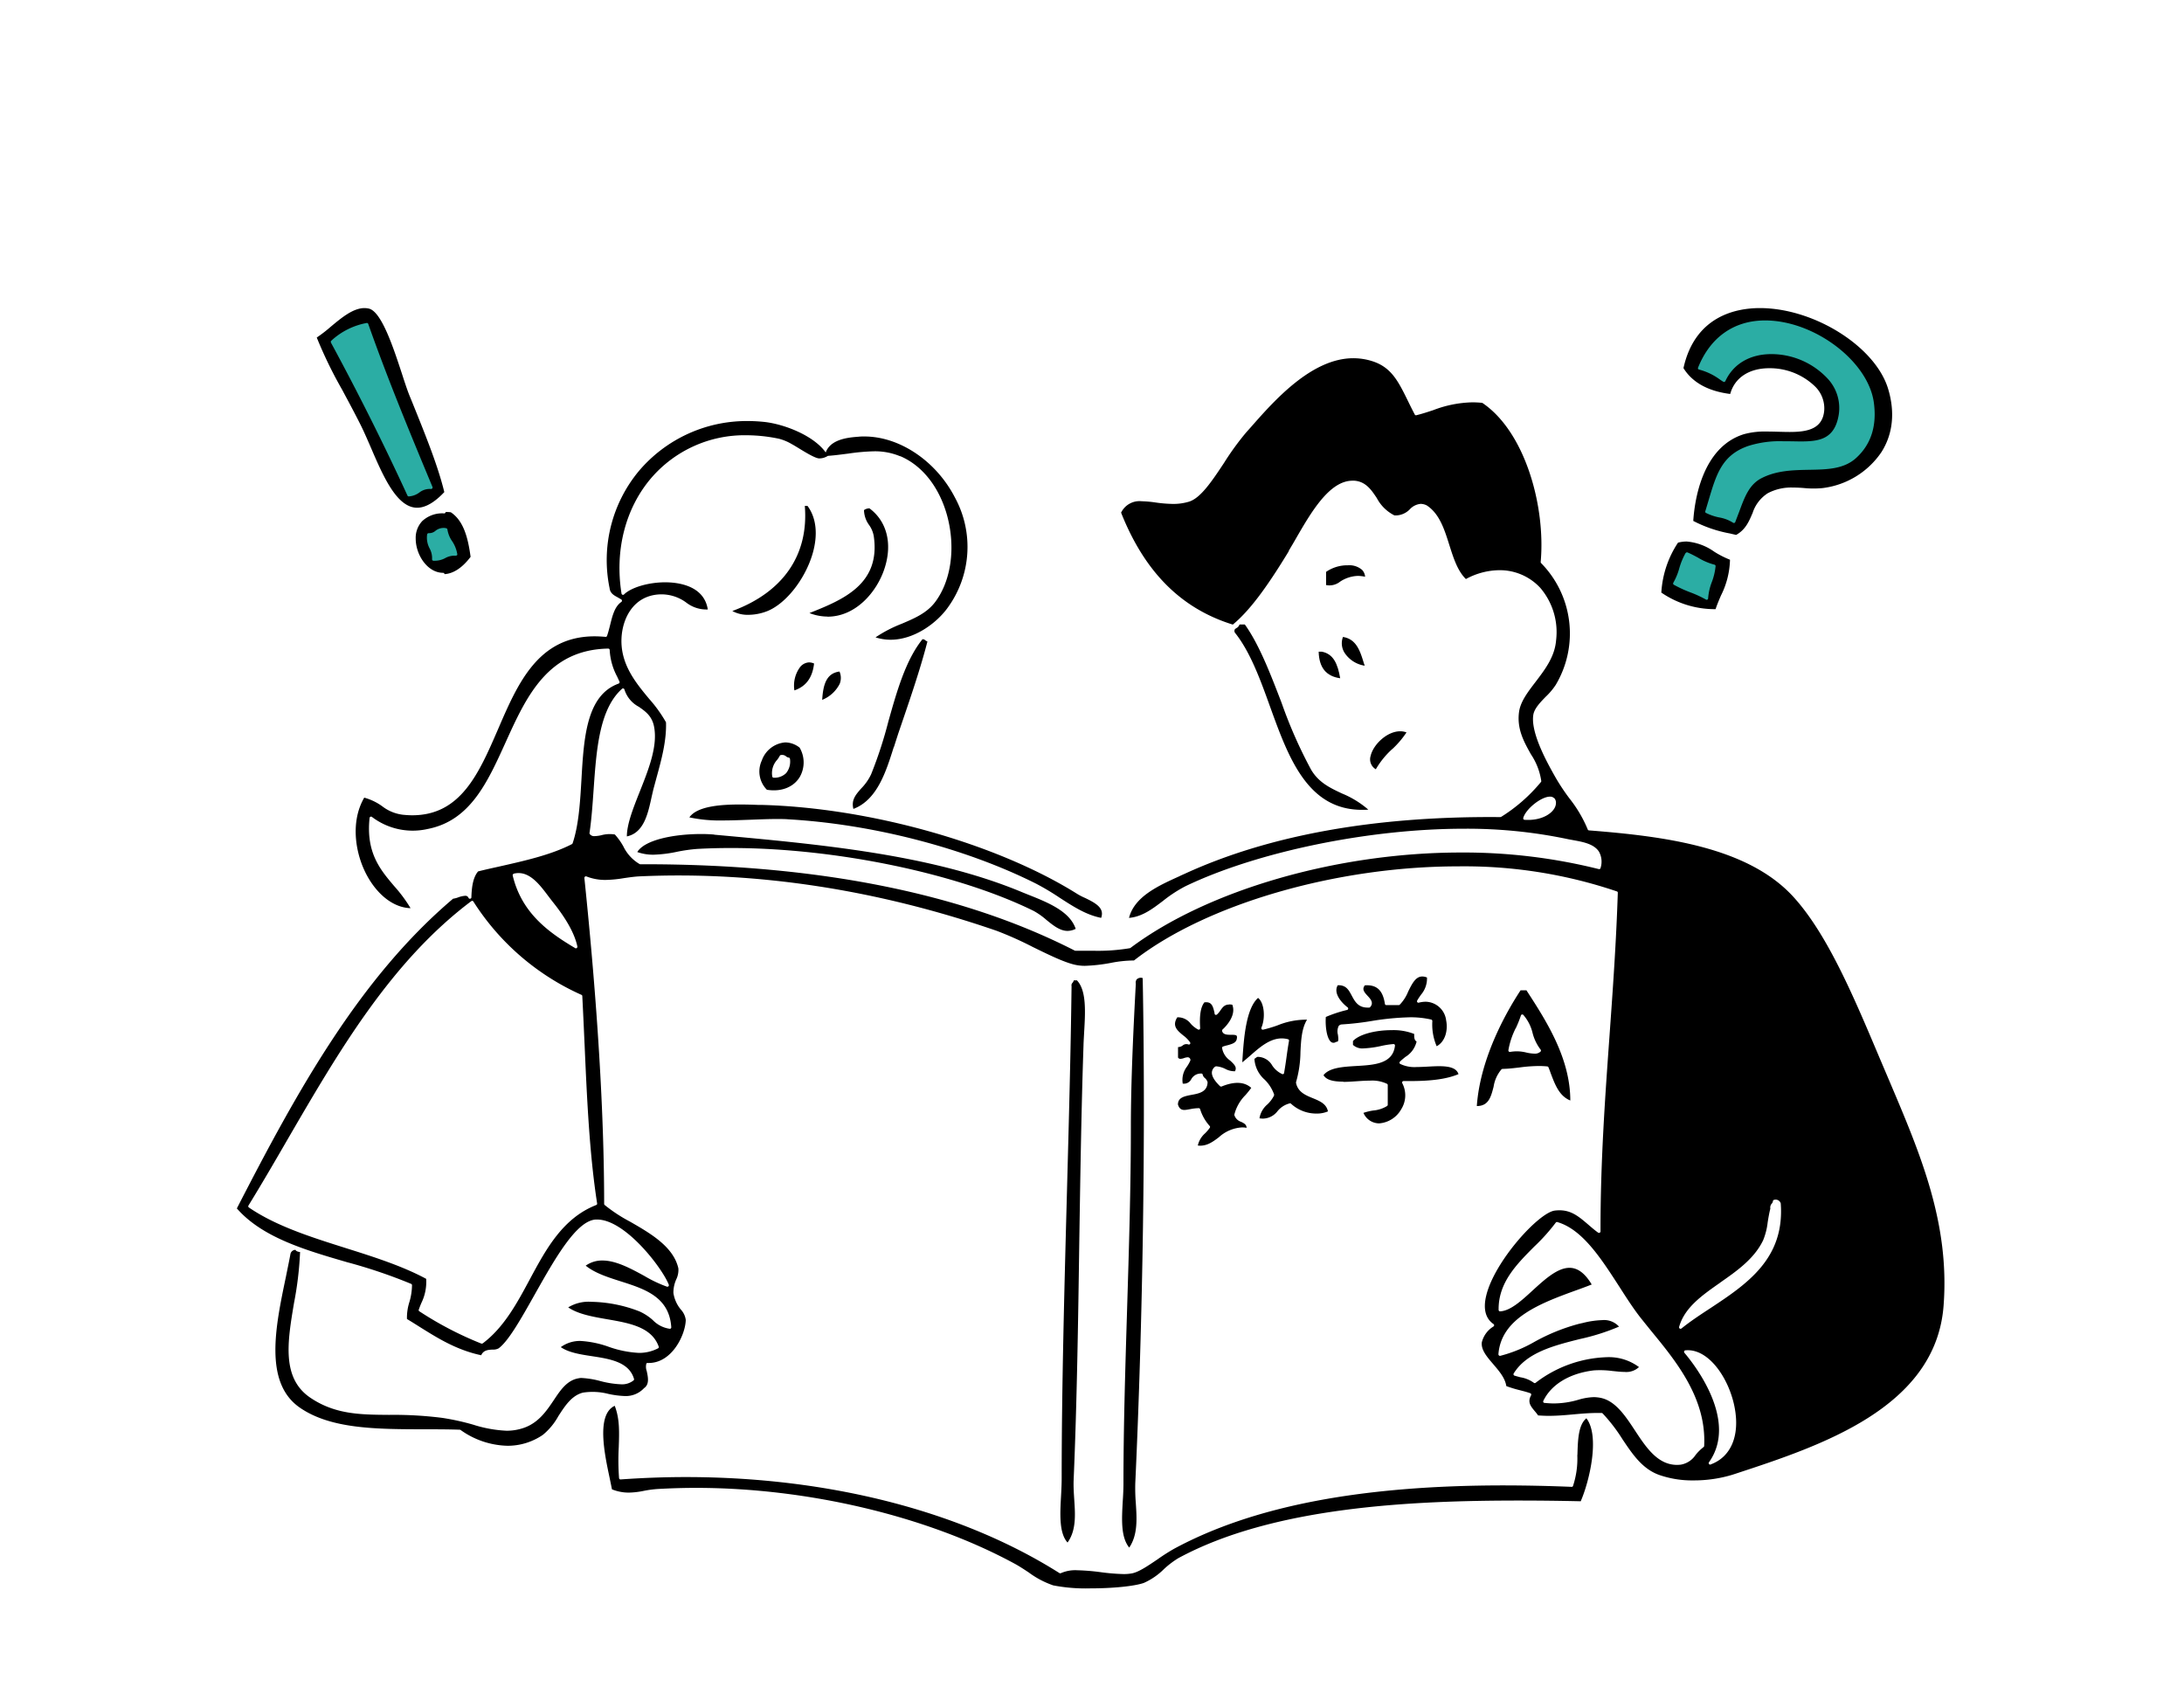 <svg xmlns="http://www.w3.org/2000/svg" width="410" height="318" viewBox="0 0 410 318">
    <g data-name="グループ 464">
        <path data-name="長方形 305" style="fill:none" d="M0 0h410v318H0z"/>
        <path data-name="パス 834" d="m23.677 35.682 6.282-2.282L16.2.62l-7.58 4.6z" transform="translate(52.469 58.411)" style="fill:#2bada4"/>
        <path data-name="パス 835" d="m18.04 22.43 5.625-2.01 2.261 7.074-5.726 1.779-1.2-.812z" transform="translate(61.256 76.882)" style="fill:#2bada4"/>
        <path data-name="パス 836" d="m142.963 38 6.765 2.822s1.372-8.7 8.369-9.432 17.067 0 18.768-9.587-6.514-18.768-15.54-20.3-14.98-.329-17.8 4.194c-2.822 4.5-2.261 5.064-2.261 5.064l6.688 3.305s2.9-4.987 7.732-5.161c4.832-.155 16.507 6.224 11.114 11.926s-12.718.29-17.319 3.692c-4.6 3.421-7.5 12.564-6.533 13.453z" transform="translate(176.165 58.649)" style="fill:#2bada4"/>
        <path data-name="パス 837" d="m138.87 30.573 8.389 3.46 2.319-7.886-7.5-2.977z" transform="translate(173.975 79.448)" style="fill:#2bada4"/>
        <path data-name="パス 838" d="M241.946 103.376c.425-.715.889-1.488 1.372-2.339 2.783-4.813 6.243-10.8 10.573-10.8h.387c2.145.174 3.189 1.759 4.194 3.267a7.56 7.56 0 0 0 3.305 3.247h.406a3.744 3.744 0 0 0 2.493-1.16 3.147 3.147 0 0 1 2.03-1.005 2.622 2.622 0 0 1 1.14.29c2.4 1.566 3.325 4.542 4.233 7.422.754 2.377 1.527 4.852 3.112 6.4a13.343 13.343 0 0 1 6.282-1.662 10.341 10.341 0 0 1 7.674 3.305 12.787 12.787 0 0 1 2.977 9.858c-.251 3.112-2.107 5.509-3.885 7.847-1.45 1.894-2.822 3.692-3.073 5.625-.425 3.17.928 5.586 2.223 7.905a12.208 12.208 0 0 1 1.952 5.025.254.254 0 0 1-.058.193 30.728 30.728 0 0 1-7.48 6.552c-.039.039-.077 0-.155.039-23.523-.213-43.451 3.383-59.262 10.65-.348.155-.7.309-1.044.483-3.924 1.778-8.369 3.788-9.394 7.789 2.455-.213 4.368-1.662 6.378-3.189a25.39 25.39 0 0 1 4.272-2.783c13.433-6.436 34.386-10.766 52.149-10.766a91.789 91.789 0 0 1 19.483 1.933c.348.077.715.135 1.121.213 1.817.329 3.866.7 4.813 2.145a3.854 3.854 0 0 1 .309 3.073.222.222 0 0 1-.116.174.268.268 0 0 1-.213.039 104.666 104.666 0 0 0-25.92-3.112c-23.156 0-47.491 7.036-61.987 17.9l-.116.058a35.9 35.9 0 0 1-6.842.483h-3.421a.76.76 0 0 1-.116-.039c-21.01-10.747-48.206-16.2-80.794-16.2h-.734a.34.34 0 0 1-.116-.019 7.732 7.732 0 0 1-3.073-3.325 11.783 11.783 0 0 0-1.6-2.242 5.988 5.988 0 0 0-2.532.135 6.7 6.7 0 0 1-1.256.174 1.017 1.017 0 0 1-.928-.406.238.238 0 0 1-.039-.193c.387-2.609.58-5.451.773-8.2.522-7.384 1.044-15.018 5.335-18.865a.252.252 0 0 1 .251-.058.278.278 0 0 1 .193.193 5.535 5.535 0 0 0 2.703 3.246c1.218.85 2.474 1.72 2.861 3.73.715 3.653-1.024 8.021-2.706 12.254-1.237 3.112-2.4 6.069-2.4 8.35 3.151-.657 3.943-4.175 4.62-7.287.135-.6.271-1.2.406-1.74.174-.638.348-1.276.522-1.933.947-3.441 1.914-7 1.8-10.457a25.24 25.24 0 0 0-3.151-4.388c-2.551-3.073-5.451-6.572-5.2-11.462.174-3.46 2.049-7.674 6.746-8.137a7.826 7.826 0 0 1 5.431 1.527 6.184 6.184 0 0 0 4.02 1.276c-.715-4.6-5.8-5.1-8-5.1-3.151 0-6.4.966-7.731 2.281a.239.239 0 0 1-.271.058.3.3 0 0 1-.193-.213c-1.3-8.1.715-16 5.547-21.668a23.11 23.11 0 0 1 17.92-8.063 30.083 30.083 0 0 1 6.089.657 9.281 9.281 0 0 1 2.4 1.005c1.005.522 4.156 2.687 5.161 2.687a2.994 2.994 0 0 0 1.624-.483c-2.03-3.634-8.176-5.992-12.061-6.378-.986-.1-1.991-.155-2.957-.155a26.534 26.534 0 0 0-20.508 9.432 26.167 26.167 0 0 0-5.458 21.938c.116.947.754 1.314 1.508 1.72l.7.406a.29.29 0 0 1 0 .464c-1.237.85-1.662 2.532-2.107 4.33-.174.677-.348 1.392-.58 2.049a.261.261 0 0 1-.29.174c-.7-.058-1.372-.1-2.03-.1-10.611 0-14.439 8.853-18.13 17.415-3.6 8.311-7 16.178-16.12 16.178-.561 0-1.16-.039-1.759-.1a7.859 7.859 0 0 1-3.866-1.585 10.407 10.407 0 0 0-3.383-1.624c-2.709 4.642-1.646 10.792.634 14.832 2.049 3.634 5.045 5.837 8.06 5.915a27.107 27.107 0 0 0-3.035-4.1c-2.629-3.093-5.354-6.282-4.658-12.834a.3.3 0 0 1 .174-.232.272.272 0 0 1 .271.039 12.646 12.646 0 0 0 10.457 2.261c7.963-1.546 11.211-8.7 14.632-16.255 3.885-8.563 7.886-17.4 19.271-17.608a.264.264 0 0 1 .271.271 11.884 11.884 0 0 0 1.411 5.006c.135.309.29.619.425.928a.209.209 0 0 1 0 .213.4.4 0 0 1-.155.155c-6.05 2.165-6.533 10.186-6.978 17.937-.251 4.233-.5 8.6-1.662 12.042a.344.344 0 0 1-.135.155c-3.943 2.03-8.891 3.131-13.685 4.214-1.314.29-2.629.58-3.924.908-1.082 1.256-1.2 3.421-1.256 4.716v.155a.269.269 0 0 1-.232.251.273.273 0 0 1-.309-.155.616.616 0 0 0-.657-.387 4.64 4.64 0 0 0-1.276.29 4.209 4.209 0 0 1-.966.251c-17.511 14.845-29.211 35.974-40.591 58.141 4.774 5.47 12.892 7.828 20.74 10.109a96.94 96.94 0 0 1 11.984 4.059.259.259 0 0 1 .155.251 11.453 11.453 0 0 1-.483 3.131 9.747 9.747 0 0 0-.464 3.209c.812.483 1.6.986 2.4 1.488 3.4 2.126 6.92 4.33 11.539 5.315.425-.986 1.372-1.024 2.145-1.063a2.1 2.1 0 0 0 1.121-.232c1.836-1.334 4.214-5.547 6.726-10.012 3.866-6.862 7.867-13.936 11.5-14.168h.271c5.277 0 12.235 9.1 13.453 12.235a.314.314 0 0 1-.058.29.31.31 0 0 1-.29.077 24.859 24.859 0 0 1-4.233-2.01c-2.474-1.353-5.3-2.9-7.867-2.9a5.288 5.288 0 0 0-3.151.966c1.74 1.411 4.194 2.184 6.552 2.938 4.484 1.43 9.142 2.9 9.51 8.621a.267.267 0 0 1-.29.29 5.468 5.468 0 0 1-3.17-1.624 9.732 9.732 0 0 0-2.51-1.637 26.081 26.081 0 0 0-9.007-1.8 7.364 7.364 0 0 0-4.368 1.044c1.856 1.276 4.62 1.759 7.287 2.223 4.117.715 8.389 1.43 9.7 5.141a.257.257 0 0 1-.135.329 7.628 7.628 0 0 1-3.576.85 19.829 19.829 0 0 1-5.721-1.16 18.879 18.879 0 0 0-5.277-1.082 6.109 6.109 0 0 0-3.672 1.16c1.469 1.024 3.692 1.372 5.857 1.7 3.4.522 6.939 1.082 7.886 4.252a.278.278 0 0 1-.077.29 3.456 3.456 0 0 1-2.4.734 18 18 0 0 1-3.885-.619 16.7 16.7 0 0 0-3.421-.561 2.241 2.241 0 0 0-.638.058c-2.145.367-3.363 2.184-4.639 4.1-1.314 1.952-2.8 4.175-5.509 5.161a9.764 9.764 0 0 1-3.363.58 24.269 24.269 0 0 1-6.263-1.14 45.619 45.619 0 0 0-5.818-1.276 71.969 71.969 0 0 0-9.954-.561c-5.412-.039-10.109-.077-14.748-3.189-5.489-3.672-4.33-10.534-3.112-17.8a64.536 64.536 0 0 0 1.14-9.587h-.077c-.232-.039-.638-.1-.792-.406a.987.987 0 0 0-.928.734c-.251 1.372-.561 2.822-.87 4.368-1.952 9.316-4.156 19.851 2.629 24.528 5.818 4.02 14.381 4.04 23.426 4.059 2.165 0 4.388 0 6.572.077a.232.232 0 0 1 .155.039 15.724 15.724 0 0 0 8.833 2.977 11.673 11.673 0 0 0 6.63-2.049 12.078 12.078 0 0 0 2.9-3.5c1.237-1.914 2.493-3.885 4.62-4.426a11.825 11.825 0 0 1 4.755.232 17.181 17.181 0 0 0 3.093.406 4.672 4.672 0 0 0 3.634-1.488c1.044-.715.734-2.087.5-3.189a2.36 2.36 0 0 1-.077-1.392.221.221 0 0 1 .251-.135h.193c4.407 0 6.9-5.335 6.958-8.079a3.525 3.525 0 0 0-.908-1.933 6.344 6.344 0 0 1-1.411-3.131 6.068 6.068 0 0 1 .527-2.539 4.061 4.061 0 0 0 .406-2.068c-.908-4.078-5.257-6.591-9.1-8.795a28.718 28.718 0 0 1-4.736-3.112.268.268 0 0 1-.1-.193c0-16.913-1.256-37.517-3.711-61.195a.312.312 0 0 1 .116-.251.272.272 0 0 1 .271-.039 9.586 9.586 0 0 0 3.6.657 23.319 23.319 0 0 0 3.5-.348c.966-.135 1.991-.29 3-.329 21.9-.966 44.475 2.493 66.9 10.225a65.771 65.771 0 0 1 6.784 3.035c3.131 1.527 6.359 3.131 8.466 3.441a8.838 8.838 0 0 0 1.3.1 31.57 31.57 0 0 0 4.852-.541 23.073 23.073 0 0 1 4.388-.464c13.549-10.573 37.981-17.666 60.828-17.666a89.251 89.251 0 0 1 29.824 4.7.251.251 0 0 1 .174.271c-.29 9.123-.928 18.053-1.546 26.693-.85 11.791-1.72 23.987-1.7 36.86a.3.3 0 0 1-.155.251.31.31 0 0 1-.29-.019c-.677-.483-1.276-1.005-1.856-1.508-1.682-1.43-3.112-2.687-5.393-2.687a7.4 7.4 0 0 0-.908.058c-3.015.406-11.307 9.51-12.854 15.966-.6 2.493-.135 4.291 1.372 5.335a.267.267 0 0 1 .116.213.275.275 0 0 1-.116.232 4.836 4.836 0 0 0-2.2 3c-.155 1.411.966 2.706 2.145 4.078 1.082 1.276 2.223 2.571 2.455 4.117a22.761 22.761 0 0 0 2.455.754c.676.174 1.372.348 2.029.58a.274.274 0 0 1 .174.155.471.471 0 0 1 0 .232c-.734 1.3-.077 2.068.676 2.977a9.1 9.1 0 0 1 .638.812c.638.039 1.3.077 1.972.077 1.624 0 3.151-.135 4.62-.271 1.488-.135 3.035-.271 4.678-.271h.638a.344.344 0 0 1 .193.077 31.14 31.14 0 0 1 3.73 4.852c1.914 2.861 3.73 5.547 6.842 6.688a18.8 18.8 0 0 0 6.514 1.044 24.773 24.773 0 0 0 7.229-1.044l.715-.232c15.83-5.2 37.536-12.312 38.986-31.525 1.179-15.463-4.33-28.413-10.148-42.117l-1.914-4.5c-4.813-11.4-9.78-23.194-16.178-30.172-8.582-9.355-24.277-11.327-38.329-12.428a.25.25 0 0 1-.232-.174 24.367 24.367 0 0 0-3.441-5.837 39.464 39.464 0 0 1-2.571-3.866c-1.527-2.706-4.716-8.35-4.214-11.771.174-1.218 1.3-2.377 2.377-3.479a12.379 12.379 0 0 0 1.836-2.184 18.848 18.848 0 0 0-2.745-22.866.291.291 0 0 1-.077-.213c.947-10.418-2.9-24.432-10.959-29.863a16.385 16.385 0 0 0-1.933-.1 21.649 21.649 0 0 0-7.287 1.469c-1.005.329-2.049.677-3.151.947a.252.252 0 0 1-.309-.135c-.483-.908-.908-1.778-1.314-2.609-1.817-3.692-3.131-6.359-6.862-7.461a11.663 11.663 0 0 0-3.37-.493c-7.828 0-14.864 8-19.077 12.776-.329.387-.657.734-.966 1.082a51.263 51.263 0 0 0-4.233 5.818c-2.242 3.383-4.368 6.572-6.552 7.248a10.144 10.144 0 0 1-3.054.425 25.076 25.076 0 0 1-3.247-.271 21.727 21.727 0 0 0-2.609-.232 3.832 3.832 0 0 0-3.846 2.145c4.426 11.153 11.288 18.014 20.972 21.01 3.653-3 7.21-8.369 10.5-13.762zm-145.505 60.63a3.659 3.659 0 0 1 .908-.116c2.339 0 4.1 2.358 5.528 4.252.29.387.561.734.812 1.063 2.629 3.267 4.175 6.031 4.7 8.466a.289.289 0 0 1-.116.29.219.219 0 0 1-.155.058.184.184 0 0 1-.135-.039c-4.794-2.841-10.032-6.475-11.733-13.627a.281.281 0 0 1 .193-.329zm13.3 31.989c.445 10.128.908 20.6 2.358 29.921a.261.261 0 0 1-.174.29c-6.3 2.474-9.432 8.311-12.467 13.955-2.377 4.426-4.832 9.007-8.814 12a.27.27 0 0 1-.174.058h-.1a64.934 64.934 0 0 1-11.655-6.069.25.25 0 0 1-.1-.309c.155-.425.309-.831.483-1.237a9 9 0 0 0 .908-4.542c-4.523-2.435-9.9-4.136-15.115-5.779-6.417-2.03-13.066-4.117-18.169-7.616a.275.275 0 0 1-.077-.367c2.493-4.059 4.948-8.273 7.306-12.351 9.548-16.429 19.406-33.419 34.521-44.785a.39.39 0 0 1 .213-.058.222.222 0 0 1 .174.116 46.506 46.506 0 0 0 20.3 17.531.251.251 0 0 1 .155.232c.155 3 .29 5.992.425 9.007zm211.4 78.939h-.1a.242.242 0 0 1-.213-.116.262.262 0 0 1 0-.329c5.586-7.867-2.88-18.5-4.62-20.546a.309.309 0 0 1-.039-.29.279.279 0 0 1 .232-.174c.155 0 .29-.019.445-.019 4.252 0 7.905 5.683 8.833 10.959.928 5.18-.773 9.1-4.523 10.476zm1.775-34.158c3.151-2.2 6.417-4.484 8.079-7.963a12.615 12.615 0 0 0 .85-3.363c.135-.831.271-1.682.5-2.571a1.087 1.087 0 0 1 .29-.966.858.858 0 0 0 .193-.425.252.252 0 0 1 .232-.251.994.994 0 0 1 1.237.657c.773 10.438-6.417 15.192-13.356 19.773-1.894 1.237-3.672 2.416-5.277 3.711a.312.312 0 0 1-.174.058.232.232 0 0 1-.155-.039.306.306 0 0 1-.116-.309c1.024-3.634 4.272-5.9 7.712-8.311zm-15.115 6.359c.7.889 1.469 1.836 2.281 2.841 4.6 5.605 10.3 12.564 9.838 21.455a.267.267 0 0 1-.116.213 8.943 8.943 0 0 0-1.488 1.469 4.162 4.162 0 0 1-2.822 1.836c-.232.019-.445.039-.657.039-3.653 0-5.818-3.286-7.905-6.456-1.778-2.706-3.634-5.509-6.359-6.108a6.974 6.974 0 0 0-1.392-.155 11.223 11.223 0 0 0-2.841.483 16.635 16.635 0 0 1-4.62.7c-.561 0-1.16-.039-1.778-.1a.238.238 0 0 1-.213-.135.287.287 0 0 1 0-.251c1.488-3.093 4.948-5.18 9.49-5.721a17.737 17.737 0 0 1 3.46.116c.812.077 1.566.174 2.281.174a3.487 3.487 0 0 0 2.725-.908 9.453 9.453 0 0 0-6.05-1.856 23.089 23.089 0 0 0-13.337 4.794.269.269 0 0 1-.367 0 5.935 5.935 0 0 0-2.513-1.024c-.367-.1-.734-.193-1.1-.309a.228.228 0 0 1-.174-.174.244.244 0 0 1 .019-.232c2.416-3.924 7.48-5.219 12.39-6.456a40.717 40.717 0 0 0 7.384-2.339 3.76 3.76 0 0 0-3.151-1.218 16.632 16.632 0 0 0-3.672.541c-.213.039-.425.1-.619.135a36.158 36.158 0 0 0-8.466 3.421 25.775 25.775 0 0 1-6.4 2.609.266.266 0 0 1-.232-.077.31.31 0 0 1-.1-.213c.5-6.862 8.021-9.626 14.671-12.042a89.22 89.22 0 0 0 2.841-1.063c-1.256-2.107-2.629-3.131-4.175-3.131-2.261 0-4.639 2.165-6.939 4.272-2.146 1.972-4.175 3.808-6.089 3.9a.264.264 0 0 1-.271-.271c-.077-5.1 3.363-8.543 6.688-11.887a35.827 35.827 0 0 0 4.04-4.5.256.256 0 0 1 .29-.1c4.7 1.353 8.215 6.823 11.636 12.119 1.3 2.03 2.532 3.943 3.808 5.605zm-16-97.3a1.335 1.335 0 0 1 .29 1.005c-.077 1.488-2.184 3.073-5.18 3.073-.232 0-.445 0-.7-.019a.267.267 0 0 1-.213-.116.316.316 0 0 1-.039-.232c.464-1.682 3.363-4 5.006-4a1.036 1.036 0 0 1 .812.309z"/>
        <path data-name="パス 839" d="M169.001 85.628c4.117 1.74 7.326 5.8 8.795 11.133 1.624 5.953.793 12.158-2.184 16.178-1.566 2.126-3.885 3.112-6.34 4.156a24.78 24.78 0 0 0-4.909 2.551 9.264 9.264 0 0 0 2.822.445c4.465 0 8.7-3.151 10.766-6.069a19.384 19.384 0 0 0 1.3-20.662c-3.538-6.843-10.385-11.424-16.976-11.424a8.837 8.837 0 0 0-1.237.058h-.077c-1.836.155-5.605.483-6.127 3.614 1.585-.077 3.035-.29 4.446-.464a38.325 38.325 0 0 1 4.794-.425 12.217 12.217 0 0 1 4.909.928z"/>
        <path data-name="パス 840" d="M140.491 115.413a9.855 9.855 0 0 0 3.247-.58c3.556-1.237 7.326-5.9 8.795-10.843 1.063-3.614.715-6.8-.947-9.027h-.5c.754 9.22-4.078 16.217-13.607 19.735a5.976 5.976 0 0 0 3 .715z"/>
        <path data-name="パス 841" d="M155.355 115.761c5.315 0 9.278-4.678 10.689-9.027 1.527-4.639.464-8.872-2.822-11.307a1.746 1.746 0 0 0-1.024.329 4.894 4.894 0 0 0 .947 2.783 5.089 5.089 0 0 1 .889 2.126c1.3 8.988-5.741 11.906-12.08 14.419a9.455 9.455 0 0 0 3.363.657z"/>
        <g data-name="グループ 397">
            <path data-name="パス 842" d="M69.651 84.081c2.261 5.257 4.832 11.23 8.659 11.23 1.546 0 3.267-.986 5.1-2.938-1.179-4.832-3.325-10.186-6.05-16.932l-.406-.986c-.464-1.121-.986-2.706-1.527-4.388-1.601-4.87-3.804-11.557-6.162-12.134a4.1 4.1 0 0 0-.85-.1c-2.145 0-4.349 1.856-6.3 3.479a26.723 26.723 0 0 1-2.65 2.049 80.865 80.865 0 0 0 4.755 9.78c1.063 1.991 2.281 4.233 3.5 6.668.638 1.276 1.256 2.725 1.933 4.272zm-7.519-19.792a.268.268 0 0 1 .058-.329 13.323 13.323 0 0 1 6.63-3.327.264.264 0 0 1 .309.174c3.576 10.128 7.577 19.851 12.061 30.6a.271.271 0 0 1-.039.271.312.312 0 0 1-.251.116 3.162 3.162 0 0 0-2.145.638 3.726 3.726 0 0 1-2.01.754.259.259 0 0 1-.251-.155c-4.5-9.8-9.355-19.464-14.381-28.742z"/>
            <path data-name="パス 843" d="M88.342 104.512c-.483-3.537-1.3-6.746-3.711-8.35a8.612 8.612 0 0 0-.966-.058.276.276 0 0 1-.271.271 5.5 5.5 0 0 0-4.136 1.45 4.593 4.593 0 0 0-1.218 3.286c0 3.035 2.2 6.417 5.141 6.417a.289.289 0 0 1 .271.251c1.527-.1 3.209-1.024 4.89-3.247zm-2.59-.271s-.135.1-.213.077a3.525 3.525 0 0 0-1.952.445 4.152 4.152 0 0 1-1.914.5h-.309a.266.266 0 0 1-.251-.29 3.85 3.85 0 0 0-.463-2.027 4.269 4.269 0 0 1-.464-2.629.291.291 0 0 1 .29-.232h.116a1.784 1.784 0 0 0 1.16-.445 2.427 2.427 0 0 1 1.468-.536 1.785 1.785 0 0 1 .541.058.288.288 0 0 1 .232.232 5.246 5.246 0 0 0 .889 2.2 6.189 6.189 0 0 1 .966 2.435.284.284 0 0 1-.077.232z"/>
        </g>
        <path data-name="パス 844" d="M255.691 106.966a3.661 3.661 0 0 0-2.648-.85 7.018 7.018 0 0 0-4.1 1.237v2.474a3.216 3.216 0 0 0 2.629-.638 6.4 6.4 0 0 1 3.325-1.082 7.107 7.107 0 0 1 1.372.155 2.118 2.118 0 0 0-.58-1.3z"/>
        <g data-name="グループ 398">
            <path data-name="パス 845" d="M328.985 96.394a6.9 6.9 0 0 1 2.88-3.808 9.376 9.376 0 0 1 4.7-1.063c.734 0 1.488.039 2.184.1a18.1 18.1 0 0 0 3.4 0 15.634 15.634 0 0 0 11.036-6.73c2.165-3.383 2.609-7.519 1.256-11.945-2.416-7.905-13.878-15.115-24.064-15.115-4.426 0-12.177 1.469-14.342 11.269 1.662 2.687 4.62 4.33 8.775 4.852.831-3.035 3.537-4.832 7.326-4.832a12.2 12.2 0 0 1 8.679 3.5 5.744 5.744 0 0 1 1.643 4.446c-.309 3.537-3.305 4.02-6.475 4.02-.677 0-1.392-.019-2.107-.039-.735-.019-1.469-.039-2.2-.039a14.681 14.681 0 0 0-4.252.483c-8.041 2.455-9.336 12.892-9.548 16.294a24.389 24.389 0 0 0 6.9 2.358c.387.1.754.174 1.14.271 1.759-.966 2.416-2.532 3.054-4.02zm-3.228 1.624s-.1.135-.174.155h-.077a.213.213 0 0 1-.174-.058 7.205 7.205 0 0 0-2.609-.986 9.827 9.827 0 0 1-2.474-.85.251.251 0 0 1-.116-.309c.213-.677.406-1.353.6-1.991 1.469-4.948 2.513-8.543 7.461-10.264a19.542 19.542 0 0 1 6.436-.889c.6 0 1.2 0 1.778.019.541 0 1.082.019 1.6.019 3.46 0 6.4-.367 7.171-4.987a8.084 8.084 0 0 0-1.972-6.688 14.467 14.467 0 0 0-10.665-4.716c-4.059 0-7.152 1.856-8.64 5.064a.341.341 0 0 1-.174.155.333.333 0 0 1-.232-.039 17.527 17.527 0 0 1-.619-.406 11.536 11.536 0 0 0-3.924-1.875.214.214 0 0 1-.174-.135.246.246 0 0 1 0-.232c2.281-5.7 6.746-8.853 12.583-8.853 9.22 0 19.348 7.635 20.411 15.4.6 4.388-.522 7.886-3.344 10.438-2.3 2.088-5.47 2.145-8.814 2.2-2.977.058-6.05.116-8.872 1.546-2.339 1.179-3.189 3.46-4.252 6.34-.232.6-.464 1.218-.715 1.875z"/>
            <path data-name="パス 846" d="M311.879 111.238a17.724 17.724 0 0 0 10.186 3.112c.29-.889.657-1.74 1.005-2.551a15.753 15.753 0 0 0 1.7-6.726 17.756 17.756 0 0 1-2.957-1.508 10.4 10.4 0 0 0-5.2-1.914 6.657 6.657 0 0 0-1.6.213 18.873 18.873 0 0 0-3.131 9.355zm4.581-7.422a.285.285 0 0 1 .329-.116c.7.29 1.334.638 1.952.966a11.551 11.551 0 0 0 3.112 1.334.271.271 0 0 1 .213.29 11.654 11.654 0 0 1-.7 2.957 10.543 10.543 0 0 0-.7 3.073.268.268 0 0 1-.135.232.279.279 0 0 1-.135.039.184.184 0 0 1-.135-.039 20.921 20.921 0 0 0-2.977-1.372 23.125 23.125 0 0 1-3.054-1.411.309.309 0 0 1-.135-.174.382.382 0 0 1 .039-.213 11.513 11.513 0 0 0 1.121-2.725 13.306 13.306 0 0 1 1.179-2.841z"/>
        </g>
        <path data-name="パス 847" d="M231.761 118.68c2.919 3.6 4.832 8.872 6.668 13.975 3.441 9.51 7 19.367 17.261 19.367.387 0 .773 0 1.179-.039a17.9 17.9 0 0 0-4.948-3.035c-2.261-1.063-4.388-2.068-5.8-4.484a86.97 86.97 0 0 1-5.528-12.525c-2.068-5.373-4.194-10.94-6.9-14.709h-1.004a1.145 1.145 0 0 1-.58.677c-.29.193-.445.29-.329.773z"/>
        <path data-name="パス 848" d="M256.096 124.691c-.734-2.416-1.411-4.716-3.982-5.122a3.336 3.336 0 0 0 .29 2.957 5.5 5.5 0 0 0 3.788 2.435l-.077-.271z"/>
        <path data-name="パス 849" d="M167.842 140.173c.251-.831.522-1.643.773-2.435l.87-2.551c1.682-4.929 3.4-10.012 4.62-14.767a1.6 1.6 0 0 1-.406-.232.7.7 0 0 0-.522-.193c-3.151 3.9-4.813 9.78-6.417 15.482a78.848 78.848 0 0 1-3.228 9.877 9.652 9.652 0 0 1-1.817 2.609c-1.082 1.218-1.933 2.2-1.508 3.885 4.484-1.7 6.127-7 7.6-11.675z"/>
        <path data-name="パス 850" d="M247.553 122.333c.077 3 1.411 4.62 4.04 4.987-.464-2.687-1.256-4.562-3.441-4.987h-.6z"/>
        <path data-name="パス 851" d="M151.876 124.343a2.294 2.294 0 0 0-1.778 1.024 5.834 5.834 0 0 0-.966 4.233c2.2-.754 3.4-2.416 3.692-5.045a2.479 2.479 0 0 0-.947-.213z"/>
        <path data-name="パス 852" d="M157.636 128.363a2.97 2.97 0 0 0-.039-2.3c-2.4.309-3.073 2.339-3.247 5.315a6.345 6.345 0 0 0 3.286-3.015z"/>
        <path data-name="パス 853" d="M261.373 140.618a17.424 17.424 0 0 0 2.667-3.131 3.361 3.361 0 0 0-1.179-.213c-2.493 0-5.064 2.513-5.547 4.6a2.152 2.152 0 0 0 .966 2.532 16 16 0 0 1 3.073-3.788z"/>
        <path data-name="パス 854" d="M147.431 139.362a5.092 5.092 0 0 0-4.427 3.42 4.866 4.866 0 0 0 .966 5.47c2.706.445 5.064-.5 6.2-2.455a5.488 5.488 0 0 0-.058-5.451 4.439 4.439 0 0 0-2.681-.984zm.155 5.76a3.118 3.118 0 0 1-2.339.87.271.271 0 0 1-.271-.232 3.689 3.689 0 0 1 .889-3.093 4.32 4.32 0 0 0 .522-.792.233.233 0 0 1 .193-.135 1.153 1.153 0 0 1 1.024.271.858.858 0 0 0 .425.193.289.289 0 0 1 .271.251 3.45 3.45 0 0 1-.715 2.667z"/>
        <path data-name="パス 855" d="M203.619 168.529a11.449 11.449 0 0 1-1.469-.773c-15.076-9.432-38.889-16.139-59.243-16.661h-.638a84.294 84.294 0 0 0-3.267-.077c-3.421 0-8.079.251-9.587 2.416a27.174 27.174 0 0 0 6.359.58c1.682 0 3.421-.077 5.1-.135 1.643-.058 3.325-.135 4.89-.135.831 0 1.566 0 2.242.058 15.85.908 33.226 5.412 46.5 12.08a47.34 47.34 0 0 1 4.407 2.629c2.571 1.662 5.006 3.247 7.809 3.788.638-1.817-.908-2.725-3.131-3.788z"/>
        <path data-name="パス 856" d="M134.074 156.661c-.715-.058-1.546-.1-2.416-.1-5.025 0-10.592 1.044-12.022 3.383a8.922 8.922 0 0 0 3.035.5 24.307 24.307 0 0 0 4.388-.541 31.048 31.048 0 0 1 3.769-.541c2.068-.116 4.214-.174 6.4-.174 19.619 0 42.446 4.736 56.826 11.81a13.426 13.426 0 0 1 2.358 1.662c1.256 1.024 2.551 2.088 4 2.088a3.438 3.438 0 0 0 1.527-.387c-1.121-3.305-5.161-4.929-9.065-6.475-.464-.193-.928-.367-1.372-.561-16.935-6.953-37.52-8.828-57.448-10.641z"/>
        <path data-name="パス 857" d="M250.859 195.589a.39.39 0 0 1 .116-.039c.135 0 .174-.058.174-.077.155-.193.077-.773.019-1.237a2.306 2.306 0 0 1 .155-1.662.825.825 0 0 1 .58-.271 53.447 53.447 0 0 0 5.567-.638 50.561 50.561 0 0 1 7.21-.7 17.169 17.169 0 0 1 4 .425.29.29 0 0 1 .213.29 10.273 10.273 0 0 0 .812 4.716c1.643-.87 2.145-3.054 1.778-4.852a3.961 3.961 0 0 0-3.827-3.5 5.2 5.2 0 0 0-1.3.174.248.248 0 0 1-.29-.1.262.262 0 0 1-.019-.29c.213-.387.464-.734.7-1.082a4.684 4.684 0 0 0 1.14-3.247 2.242 2.242 0 0 0-.889-.193c-1.256 0-1.933 1.392-2.648 2.841a7.509 7.509 0 0 1-1.6 2.474.312.312 0 0 1-.174.058h-2.319a.271.271 0 0 1-.271-.232c-.387-2.551-1.527-3.634-3.769-3.479-.561.734-.155 1.237.522 1.972.541.58 1.218 1.314.464 2.126a.21.21 0 0 1-.174.077h-.309c-1.778 0-2.4-1.2-2.957-2.242-.58-1.082-1.063-2.01-2.629-1.952-.889 1.508.734 3.305 1.856 4.156a.284.284 0 0 1 .1.271.268.268 0 0 1-.213.213 24.5 24.5 0 0 0-3.982 1.314c-.116 1.662.135 3.769.85 4.562a.757.757 0 0 0 1.063.116z"/>
        <path data-name="パス 858" d="M214.327 183.547a1.183 1.183 0 0 0-.928.29 1.055 1.055 0 0 0-.174.831c-.425 7.905-.928 18.072-.928 26.944 0 11.327-.367 23.021-.715 34.347-.348 11.346-.676 22.054-.676 32.453 0 1.121-.058 2.281-.135 3.421-.193 3.46-.367 6.726 1.218 8.679 1.624-2.4 1.43-5.412 1.237-8.35a34.826 34.826 0 0 1-.1-3.75c1.43-30.926 1.952-65.486 1.392-94.827h-.213z"/>
        <path data-name="パス 859" d="M201.666 281.485c-.077-1.179-.155-2.416-.116-3.576.619-14.458.85-29.863 1.063-44.746.193-12.332.387-25.089.792-36.9.019-.792.077-1.6.116-2.416.232-3.9.464-7.925-1.353-9.819h-.58a1.317 1.317 0 0 1-.251.464.671.671 0 0 0-.174.619c-.155 12.544-.522 25.9-.87 38.812-.483 18.014-.986 36.628-.986 53.541 0 1.063-.058 2.223-.116 3.325-.193 3.441-.387 7 1.218 8.775 1.643-2.281 1.45-5.219 1.256-8.079z"/>
        <path data-name="パス 860" d="M281.881 200.73a.476.476 0 0 1 .193-.077c1.121-.019 2.184-.155 3.189-.271a28.919 28.919 0 0 1 3.556-.271 15.58 15.58 0 0 1 1.643.077.271.271 0 0 1 .232.174c.155.367.29.734.425 1.121.831 2.2 1.624 4.272 3.672 5.1 0-7.944-4.523-14.98-8.234-20.682h-1.1c-2.319 3.518-7.558 12.37-8.215 21.725 2.2 0 2.648-1.682 3.151-3.634a6.542 6.542 0 0 1 1.469-3.247zm2.667-7.693a20.656 20.656 0 0 0 .966-2.4.274.274 0 0 1 .445-.135 7.985 7.985 0 0 1 1.759 3.441 8.6 8.6 0 0 0 1.488 3.073.294.294 0 0 1 0 .387 1.562 1.562 0 0 1-1.16.387 7.8 7.8 0 0 1-1.527-.213 7.208 7.208 0 0 0-3-.116.293.293 0 0 1-.251-.058.3.3 0 0 1-.1-.251 14.652 14.652 0 0 1 1.372-4.136z"/>
        <path data-name="パス 861" d="M236.168 187.335c-2.281 2.03-2.667 7.751-2.9 11.211q-.029.464-.058.87c.5-.387 1.005-.831 1.546-1.3 1.7-1.488 3.614-3.189 5.876-3.189a4.781 4.781 0 0 1 1.16.155.26.26 0 0 1 .193.309c-.174.986-.329 2.01-.464 3.015s-.29 2.03-.464 3.015a.233.233 0 0 1-.135.193.246.246 0 0 1-.232 0 4.448 4.448 0 0 1-1.856-1.6 3.176 3.176 0 0 0-2.667-1.624c-.174 0-.232.058-.387.174a1.882 1.882 0 0 1-.29.193 5.631 5.631 0 0 0 1.894 3.885 7.305 7.305 0 0 1 1.8 2.8v.193a6.039 6.039 0 0 1-1.276 1.7 4.3 4.3 0 0 0-1.467 2.591 4.13 4.13 0 0 0 .657.058 3.53 3.53 0 0 0 2.725-1.392 4.3 4.3 0 0 1 2.3-1.469.241.241 0 0 1 .251.077 7 7 0 0 0 4.794 1.836 5.281 5.281 0 0 0 2.126-.406c-.29-1.43-1.527-1.933-2.822-2.474-1.392-.561-2.822-1.16-3.17-2.88v-.13a21.049 21.049 0 0 0 .831-5.683c.116-2.261.232-4.407 1.237-6.05a14.158 14.158 0 0 0-5.528 1.063 23.911 23.911 0 0 1-2.725.812c-.1 0-.213 0-.271-.1a.308.308 0 0 1-.039-.29c.773-1.778.561-4.7-.657-5.586z"/>
        <path data-name="パス 862" d="M252.191 203.088c.792 0 1.643-.058 2.493-.116s1.72-.116 2.513-.116a6.474 6.474 0 0 1 3.189.6.268.268 0 0 1 .135.232v3.711s-.039.174-.116.213a5.871 5.871 0 0 1-2.609.85 10.211 10.211 0 0 0-1.836.445 3.216 3.216 0 0 0 2.941 1.971 5.2 5.2 0 0 0 4.136-2.629 4.91 4.91 0 0 0 .213-4.909.33.33 0 0 1 0-.271.3.3 0 0 1 .232-.135h1.334c4.02 0 6.881-.406 8.988-1.3-.348-1.044-1.469-1.488-3.634-1.488-.677 0-1.392.039-2.088.077s-1.43.077-2.107.077a6.169 6.169 0 0 1-3.112-.58.279.279 0 0 1-.135-.193.266.266 0 0 1 .077-.232c.329-.329.676-.6 1.024-.889a4.6 4.6 0 0 0 2.107-2.9c-.464-.232-.464-.87-.445-1.411a10.61 10.61 0 0 0-4.252-.715c-3.189 0-6.147.831-7.248 2.049v.715a2.593 2.593 0 0 0 2.01.657 18.881 18.881 0 0 0 3.247-.445 17.006 17.006 0 0 1 2.339-.367.264.264 0 0 1 .213.077.291.291 0 0 1 .077.213c-.367 3.421-3.866 3.634-7.268 3.827-2.474.155-5.025.29-6.147 1.72.5.85 1.662 1.218 3.672 1.218z"/>
        <path data-name="パス 863" d="M296.107 273.136a16.3 16.3 0 0 1-.812 5.818.245.245 0 0 1-.271.155 319.356 319.356 0 0 0-12.66-.271c-26.79 0-47.027 3.866-61.871 11.849a36.089 36.089 0 0 0-3.189 2.03c-1.8 1.218-3.5 2.377-4.774 2.629a8.369 8.369 0 0 1-1.662.135 38.631 38.631 0 0 1-4.194-.348 40.892 40.892 0 0 0-4.446-.367 6.691 6.691 0 0 0-3.054.541.329.329 0 0 1-.271 0c-18.4-11.636-43.3-18.034-70.144-18.034-4.059 0-8.176.155-12.254.445a.277.277 0 0 1-.29-.251 44.464 44.464 0 0 1-.058-5.76c.1-2.88.193-5.373-.754-7.809-3.5 1.624-1.914 9.027-.966 13.491.174.85.329 1.585.445 2.184a8.382 8.382 0 0 0 3.151.619 15.212 15.212 0 0 0 2.822-.329 20.154 20.154 0 0 1 2.571-.348c2.377-.135 4.813-.213 7.229-.213 20.991 0 43.316 5.3 59.706 14.168.908.483 1.836 1.1 2.725 1.682a16.929 16.929 0 0 0 4.639 2.455 32.074 32.074 0 0 0 6.92.561c4.291 0 8.331-.406 10.09-1.024a12.66 12.66 0 0 0 3.769-2.59 16.524 16.524 0 0 1 2.687-2.049c17.705-9.606 43.49-10.824 63.978-10.824 3.556 0 7.345.039 11.578.135 1.662-3.827 3.634-12.254 1.063-15.579-1.527 1.256-1.6 4.117-1.682 6.9z"/>
        <path data-name="パス 864" d="M230.756 188.572c-.87 0-1.218.5-1.624 1.063a3.874 3.874 0 0 1-.676.812.335.335 0 0 1-.271.058.279.279 0 0 1-.174-.213v-.1c-.309-1.392-.561-2.2-1.914-2.03-.7.889-.947 2.435-.792 4.832a.312.312 0 0 1-.116.251.273.273 0 0 1-.271.019 5.078 5.078 0 0 1-1.371-1.077 3.017 3.017 0 0 0-2.532-1.218c-1.044 1.624 0 2.493 1.14 3.421a5.573 5.573 0 0 1 1.256 1.276.3.3 0 0 1 0 .309.289.289 0 0 1-.29.1 1.075 1.075 0 0 0-1.063.155 1.452 1.452 0 0 1-.908.329v1.952a.484.484 0 0 0 .464.251 2.257 2.257 0 0 0 .7-.155 2.551 2.551 0 0 1 .619-.135.507.507 0 0 1 .541.541.245.245 0 0 1-.027.112 7.443 7.443 0 0 1-.619 1.1 4.079 4.079 0 0 0-.792 3.189 1.539 1.539 0 0 0 1.6-.831 2.035 2.035 0 0 1 1.785-1.058h.116a.252.252 0 0 1 .251.232 1.079 1.079 0 0 0 .387.6 1.66 1.66 0 0 1 .522.773v.077c-.077 1.778-1.624 2.068-3.015 2.319-1.546.29-2.513.561-2.551 1.8.406 1.334 1.256 1.063 2.358.87a9.21 9.21 0 0 1 1.546-.174.284.284 0 0 1 .271.213 8.408 8.408 0 0 0 1.8 3.151.262.262 0 0 1 0 .329 7.585 7.585 0 0 1-.87 1.024 4.3 4.3 0 0 0-1.372 2.3c1.585.193 2.745-.638 3.943-1.546a7.01 7.01 0 0 1 4.349-1.856 4.411 4.411 0 0 1 .87.077c-.039-.638-.483-.85-1.024-1.121a1.966 1.966 0 0 1-1.276-1.256v-.122a7.913 7.913 0 0 1 2.107-3.672c.367-.425.734-.87 1.063-1.334-1.3-1.16-3.17-1.237-5.567-.251a.314.314 0 0 1-.29-.058c-1.066-1.025-1.592-1.914-1.53-2.648a1.423 1.423 0 0 1 .618-1.027.614.614 0 0 1 .174-.058 4.641 4.641 0 0 1 1.72.483 3.658 3.658 0 0 0 1.817.445c.406-.754-.077-1.237-.908-2.01a3.55 3.55 0 0 1-1.508-2.36.274.274 0 0 1 .174-.271 8.135 8.135 0 0 1 .812-.232c1.082-.29 1.74-.522 1.8-1.392a.6.6 0 0 0-.058-.406c-.155-.174-.638-.174-1.063-.174-.657 0-1.488 0-1.662-.715a.287.287 0 0 1 .077-.271c.638-.58 2.629-2.629 1.836-4.658a2.908 2.908 0 0 0-.561-.058z"/>
    </g>
</svg>
